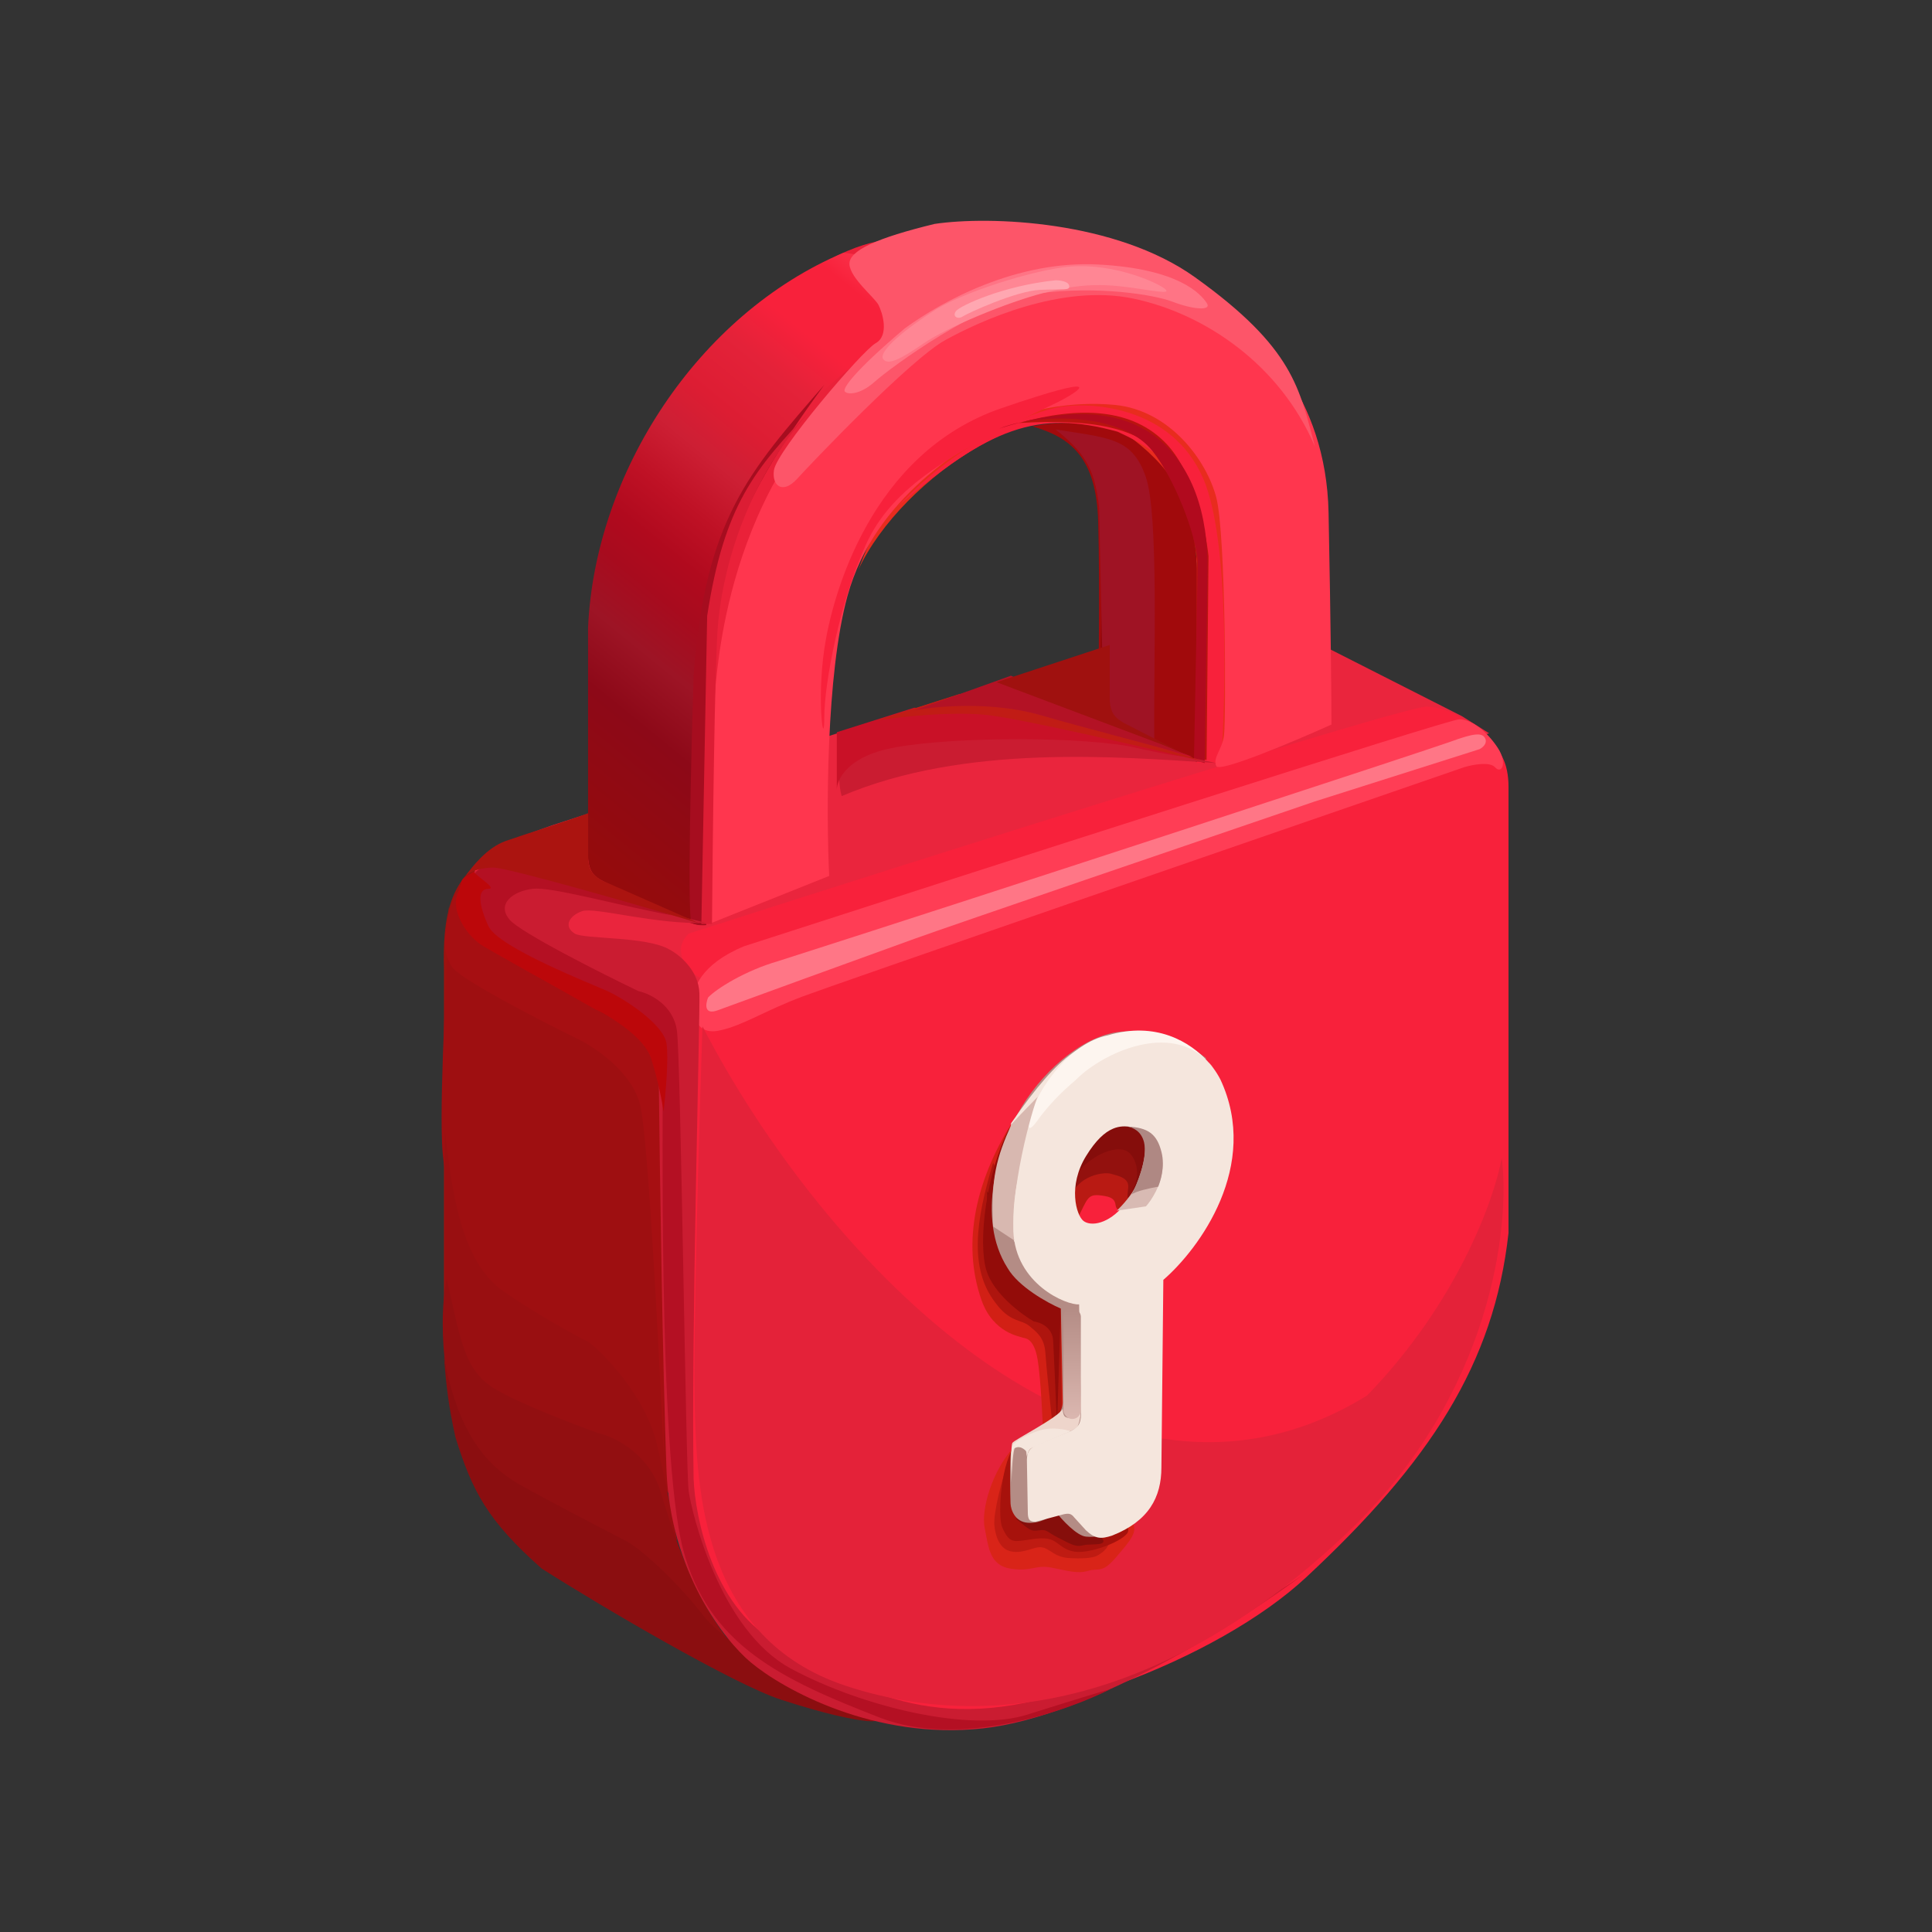<svg width="70" height="70" viewBox="0 0 70 70" fill="none" xmlns="http://www.w3.org/2000/svg">
<rect x="0" y="0" width="70" height="70" fill="#333333" stroke="none"/>
<path d="M16.085 35.096C16.002 32.238 16.766 31.534 18.364 30.54L17.979 32.664L16.331 50.462L16.085 47.296V35.096Z" fill="#9E120F"/>
<path d="M24.43 38.77C24.453 38.114 24.605 35.836 26.358 35.218L52.237 26.802C53.429 26.338 54.656 26.802 54.656 28.5V44.677C54.13 49.425 51.802 52.979 47.327 57.147C44.136 60.12 37.264 62.781 32.916 62.243C27.291 61.547 24.64 57.456 24.64 54.406L24.43 38.77Z" fill="#F8213B"/>
<path d="M18.259 35.988C16.506 35.1 16.401 34.173 16.261 32.861C16.225 34.817 15.931 39.233 16.015 41.395C16.099 43.557 17.149 45.848 17.663 46.723L24.255 54.136C24.22 50.133 24.122 41.897 24.01 40.971C23.898 40.044 22.327 38.175 21.836 37.764C21.228 37.468 19.662 36.698 18.259 35.988Z" fill="#9E0F11"/>
<path d="M18.26 46.8C16.682 45.719 16.366 43.094 16.121 40.971V47.843C16.121 48.885 16.471 49.85 17.102 50.545C17.734 51.24 19.767 52.089 21.31 52.669C22.545 53.132 24.081 55.103 24.536 55.837C24.454 55.373 24.193 54.022 23.8 52.324C23.407 50.625 21.871 49.014 21.31 48.615C20.819 48.37 19.522 47.665 18.26 46.8Z" fill="#990F11"/>
<path d="M17.974 50.348C16.852 49.692 16.712 48.688 16.186 46.333C15.8 48.227 16.207 51.362 17.133 52.629C18.29 54.212 22.393 55.213 23.83 57.22C25.268 59.228 29.195 61.737 27.337 60.347C25.478 58.958 24.462 55.792 23.936 54.054C23.515 52.665 22.264 52.06 21.691 51.931C20.826 51.622 18.872 50.873 17.974 50.348Z" fill="#920F11"/>
<path d="M18.818 53.782C17.59 53.087 16.573 51.849 16.082 49.147C16.177 50.28 16.247 50.918 16.503 52.081C17.112 54.028 17.657 55.088 19.624 56.83C21.795 58.214 26.577 61.019 28.285 61.578C31.476 62.623 32.493 62.43 31.161 62.121C30.058 61.866 26.357 59.687 25.445 58.49C24.716 57.532 23.294 56.124 22.605 55.79C21.751 55.352 19.799 54.338 18.818 53.782Z" fill="#8B0E10"/>
<path d="M16.12 34.052C16.191 33.282 16.395 32.433 16.619 32.279C16.701 32.433 16.764 33.632 17.101 33.941C17.437 34.249 21.147 36.345 22.993 37.336C23.555 37.686 23.825 38.163 24.045 39.187V52.699C23.882 49.006 23.484 41.31 23.204 40.075C22.923 38.839 21.521 37.913 20.854 37.604C19.463 36.922 16.618 35.45 16.366 35.017C16.113 34.585 16.097 34.194 16.12 34.052Z" fill="#A60F12"/>
<path d="M17.206 31.549C17.347 31.009 18.048 30.584 20.047 29.889C27.095 27.598 41.591 22.932 43.19 22.592C44.789 22.252 47.082 23.017 48.029 23.442L52.973 25.951L53.955 26.569C45.259 29.4 27.649 35.147 26.779 35.487C25.692 35.912 24.465 35.834 23.869 35.68C23.273 35.526 17.066 32.09 17.206 31.549Z" fill="#EA253D"/>
<path d="M25.202 35.33C24.863 35.073 24.34 34.411 24.957 33.825C33.536 31.071 50.898 25.57 51.712 25.601C52.525 25.632 53.243 26.18 53.5 26.451L25.763 35.678L25.202 35.33Z" fill="#F8213B"/>
<path d="M30.288 13.983C27.587 16.84 27.202 20.971 26.115 27.843C25.799 26.376 25.294 22.94 25.799 20.932C26.43 18.423 27.973 16.106 28.885 14.832C29.797 13.558 29.832 12.516 29.446 11.782C29.06 11.049 28.464 10.624 28.885 10.277C30.393 8.809 32.672 8.501 32.076 8.848C31.48 9.195 31.375 9.427 31.129 9.775C30.884 10.122 31.62 10.277 31.936 10.74C32.251 11.203 32.988 11.126 30.288 13.983Z" fill="#EA2139"/>
<path d="M42.91 17.843C41.998 15.333 39.123 15.102 37.405 15.449C38.781 15.841 39.719 16.569 39.789 18.885C39.859 21.202 39.789 25.41 39.789 25.41C39.809 25.851 39.863 26.063 40.28 26.259L43.366 27.61C43.518 25.191 43.639 19.85 42.91 17.843Z" fill="#A10A0C"/>
<path d="M41.753 26.833C40.981 26.409 40.14 21.621 39.965 20.309L39.824 25.366C39.824 25.748 39.839 25.953 40.14 26.138C40.736 26.46 41.893 27.049 41.753 26.833Z" fill="#92070A"/>
<path d="M41.508 17.26C41.017 15.87 40.21 15.87 38.247 15.561C39.222 16.353 39.672 16.884 39.825 18.418L39.93 23.398L40.105 25.908L41.823 27.028C41.788 23.939 41.999 18.65 41.508 17.26Z" fill="#9F1324"/>
<path d="M25.689 22.476C26.461 14.755 32.878 11.589 36.875 10.044L30.564 9.156C25.269 11.396 21.552 17.148 21.306 22.746V30.661C21.268 31.456 21.41 31.712 21.867 31.935C22.3 32.166 23.312 32.707 23.901 33.016C24.49 33.325 25.128 33.479 25.374 33.518C25.222 32.411 25.072 28.653 25.689 22.476Z" fill="url(#paint0_linear_35_5809)"/>
<path d="M36.142 14.944C33.547 16.063 32.145 17.878 31.093 20.657C32.671 17.252 38.02 13.723 40.736 15.677C42.468 16.923 43.155 18.109 43.331 20.001C43.506 21.893 43.471 27.491 43.471 27.491C43.798 27.748 44.595 27.053 44.838 26.371C45.61 24.209 45.294 17.492 42.664 15.214C41.161 13.911 38.737 13.824 36.142 14.944Z" fill="#E82C1E"/>
<path d="M38.352 14.753C37.335 14.946 34.846 15.911 32.531 18.343C35.835 15.508 37.586 14.832 40.491 15.641C42.505 16.562 43.228 17.511 43.367 20.428V27.648H44.243C44.418 25.138 44.538 19.571 43.612 17.378C42.455 14.637 39.369 14.56 38.352 14.753Z" fill="#F8213B"/>
<path d="M42.279 16.756C41.402 15.443 39.474 15.173 36.914 15.327C39.123 14.709 41.052 14.787 42.279 16.099C43.261 17.149 43.693 19.239 43.787 20.153L43.717 27.527H43.366V20.346C43.296 19.587 42.98 17.806 42.279 16.756Z" fill="#B9140F"/>
<path d="M30.709 21.583C31.691 18.031 34.882 16.176 36.81 15.095C37.336 14.889 38.788 14.516 40.387 14.67C42.386 14.863 43.718 16.678 44.069 18.029C44.419 19.38 44.419 26.098 44.349 26.638C44.279 27.179 43.928 27.449 44.069 27.758C44.181 28.005 46.897 26.857 48.241 26.252C48.241 25.454 48.22 22.801 48.136 18.569C48.052 14.338 45.506 11.968 44.244 11.311C42.97 10.346 39.089 9.103 33.759 11.852C27.097 15.288 26.15 22.549 25.94 24.71C25.771 26.44 25.706 31.274 25.694 33.474L30.043 31.737C29.937 29.536 29.923 24.425 30.709 21.583Z" fill="#FF364E"/>
<path d="M25.588 26.183C25.623 21.125 26.465 18.577 29.866 13.944C27.123 17.092 25.558 18.828 25.132 24.446C25.039 27.405 24.894 33.348 25.062 33.441C25.231 33.534 25.483 33.531 25.588 33.518C25.577 32.759 25.56 30.229 25.588 26.183Z" fill="#A60D1F"/>
<path d="M26.008 22.702C26.148 20.965 26.849 17.683 29.374 14.865C27.341 17.01 26.245 18.273 25.622 22.316L25.412 33.474H25.797C25.821 30.462 25.895 24.092 26.008 22.702Z" fill="#DC1D34"/>
<path d="M30.777 9.58C30.742 9.078 31.794 8.615 33.863 8.113C35.864 7.815 40.431 7.994 43.295 10.044C46.886 12.613 47.083 14.097 47.644 16.182C46.381 13.209 43.646 11.356 41.051 10.816C38.456 10.275 35.511 11.627 34.249 12.322C32.986 13.016 29.41 16.766 28.884 17.346C28.358 17.925 27.958 17.601 28.042 17.034C28.147 16.329 31.238 12.708 31.724 12.437C32.233 12.153 31.969 11.318 31.829 11.047C31.689 10.777 30.812 10.082 30.777 9.58Z" fill="#FD5569"/>
<path d="M30.605 14.178C30.535 14.062 30.956 13.445 32.779 11.9C34.158 10.894 36.847 9.43 39.792 9.584C42.738 9.738 43.51 10.665 43.72 10.974C43.93 11.283 43.194 11.206 42.493 10.935C41.791 10.665 39.757 10.356 37.654 10.626C35.55 10.897 32.253 13.329 31.692 13.831C31.131 14.333 30.675 14.294 30.605 14.178Z" fill="#FF7485"/>
<path d="M32.002 13.014C31.826 12.783 32.563 12.088 33.755 11.316C34.737 10.621 37.542 9.748 38.804 9.656C40.382 9.54 41.925 10.235 42.206 10.466C42.486 10.698 41.68 10.505 40.733 10.389C39.786 10.273 38.98 10.312 37.788 10.621C36.483 10.959 34.316 11.856 33.474 12.435C32.633 13.014 32.177 13.246 32.002 13.014Z" fill="#FF8694"/>
<path d="M34.634 11.274C34.775 11.081 36.352 10.348 38.246 10.155C38.398 10.155 38.709 10.193 38.737 10.348C38.772 10.541 38.562 10.463 37.685 10.502C36.808 10.541 35.055 11.351 34.88 11.467C34.704 11.583 34.494 11.467 34.634 11.274Z" fill="#FFA7B1"/>
<path d="M25.098 36.293C25.098 35.829 25.378 34.941 26.956 34.285C35.43 31.544 52.477 26.062 52.87 26.062C53.36 26.062 53.921 26.564 54.272 27.104C54.623 27.645 54.412 28.069 54.167 27.799C53.971 27.583 53.337 27.709 53.045 27.799C45.541 30.386 30.245 35.667 29.095 36.099C27.657 36.64 26.956 37.142 26.079 37.335C25.203 37.528 25.098 36.756 25.098 36.293Z" fill="#FF3D55"/>
<path d="M25.656 36.141C25.96 35.819 27.002 35.168 28.18 34.828C36.07 32.306 51.878 27.122 52.551 26.875C53.392 26.566 53.708 26.528 53.813 26.759C53.897 26.945 53.708 27.094 53.603 27.145L47.642 29.037C43.375 30.491 34.499 33.523 33.125 34.017C31.406 34.635 26.637 36.373 26.006 36.604C25.501 36.789 25.562 36.373 25.656 36.141Z" fill="#FF7686"/>
<path d="M21.098 33.011C21.554 32.856 23.798 33.513 25.587 33.436C24.827 33.255 23.195 32.856 22.746 32.702C22.185 32.509 18.574 31.274 17.522 31.467C16.47 31.66 16.505 33.127 17.031 33.706C17.557 34.285 21.835 36.524 22.746 37.142C23.476 37.636 23.798 38.686 23.869 39.15C23.904 42.341 24.009 49.635 24.149 53.28C24.289 56.924 26.241 59.431 27.2 60.229C28.369 61.207 31.688 63.055 35.615 62.623C39.543 62.19 45.013 58.71 47.257 57.025C45.948 57.951 42.355 60.113 38.456 61.349C33.582 62.893 30.706 61.001 28.006 59.418C25.846 58.152 25.189 55.004 25.131 53.589C25.037 48.454 25.369 36.82 25.341 35.986C25.313 35.152 24.605 34.584 24.254 34.403C23.424 33.914 21.154 34.038 20.818 33.822C20.397 33.551 20.642 33.165 21.098 33.011Z" fill="#CA1C31"/>
<path d="M19.306 32.203C20.007 32.126 22.286 32.782 24.355 33.168C22.438 32.486 18.415 31.168 17.658 31.353C16.711 31.585 17.061 32.936 17.658 33.824C18.254 34.712 21.585 35.909 22.918 36.797C24.25 37.685 23.969 38.38 24.005 39.036C24.04 39.693 23.829 52.587 24.741 56.101C25.653 59.614 28.317 60.849 31.894 62.239C34.756 63.351 38.65 62.008 40.24 61.197C39.924 61.287 38.879 61.598 37.224 62.123C35.155 62.78 31.263 61.853 28.668 60.463C26.073 59.073 25.056 54.788 24.951 54.016C24.846 53.244 24.671 38.573 24.53 37.376C24.418 36.419 23.549 35.999 23.128 35.909C21.737 35.24 18.857 33.786 18.464 33.322C17.973 32.743 18.604 32.28 19.306 32.203Z" fill="#B41023"/>
<path d="M16.574 32.397C16.819 31.779 16.574 31.934 17.17 31.586C17.252 31.741 18.032 32.204 17.696 32.204C17.275 32.204 17.345 32.783 17.696 33.555C18.047 34.327 21.413 35.64 22.009 35.91C22.605 36.18 24.043 37.107 24.148 37.802C24.232 38.358 24.113 39.681 24.043 40.273C23.996 39.951 23.839 39.115 23.587 38.342C23.334 37.57 22.126 36.837 21.553 36.566C20.408 35.923 17.997 34.567 17.52 34.289C16.924 33.941 16.328 33.015 16.574 32.397Z" fill="#BC070A"/>
<path d="M31.374 19.732C32.321 17.647 34.424 16.412 38.352 14.558C39.24 14.095 40.07 13.493 36.283 14.79C31.549 16.412 30.146 21.585 29.866 23.515C29.585 25.446 29.866 27.222 29.866 25.986C29.866 24.751 30.427 21.817 31.374 19.732Z" fill="#F8213B"/>
<path d="M36.997 15.299C36.742 15.363 36.48 15.439 36.212 15.525C36.434 15.435 36.701 15.358 36.997 15.299C39.139 14.757 40.799 14.975 41.928 15.872C43.19 16.876 43.786 18.613 43.751 20.698C43.723 22.366 43.669 26.026 43.646 27.648L43.26 27.532L43.4 20.312C43.295 19.296 42.581 17.382 41.752 16.336C40.816 15.152 38.519 14.994 36.997 15.299Z" fill="#B10A1E"/>
<path d="M17.872 31.434C18.405 31.434 23.05 32.772 25.306 33.441L21.8 31.897C21.422 31.669 21.317 31.472 21.309 31.009V29.465C20.631 29.722 19.03 30.221 18.328 30.468C17.627 30.716 17.101 31.421 16.891 31.704C16.996 31.614 17.34 31.434 17.872 31.434Z" fill="#AB1410"/>
<path d="M30.495 28.844C34.949 26.952 40.454 27.415 44.066 27.647C39.239 26.597 36.504 26.061 30.39 27.338C30.39 28.033 30.39 28.458 30.495 28.844Z" fill="#CA1C31"/>
<path d="M33.124 25.642C35.38 25.783 40.551 26.337 43.188 27.418C43.153 27.456 42.641 27.433 40.873 27.032C38.559 26.646 33.895 26.723 32.107 27.148C30.677 27.487 30.319 28.267 30.319 28.614V26.53L33.124 25.642Z" fill="#C91127"/>
<path d="M34.773 25.141C37.029 25.707 41.94 26.986 43.539 27.573C41.505 27.084 37.115 26.067 35.825 25.913C34.535 25.759 32.575 25.977 31.757 26.106L34.773 25.141Z" fill="#C11C15"/>
<path d="M36.63 24.482C38.629 25.446 42.963 27.344 43.047 27.377C42.089 27.084 39.421 26.41 37.682 25.907C35.943 25.404 33.918 25.585 33.123 25.739L36.63 24.482Z" fill="#B31225"/>
<path d="M36.106 24.717L42.663 27.188L40.7 26.184C40.38 25.989 40.251 25.837 40.209 25.412V23.366L36.106 24.717Z" fill="#A0110F"/>
<path d="M49.532 50.562C39.914 56.508 29.734 45.493 25.451 37.184C25.334 40.703 25.114 48.367 25.171 50.867C25.241 53.992 25.451 59.366 30.647 61.081C35.842 62.796 42.301 61.729 48.83 55.517C54.053 50.547 54.727 44.4 54.411 41.949C54.154 43.41 52.818 47.178 49.532 50.562Z" fill="#E42239"/>
<path d="M35.678 55.37C35.537 54.675 35.958 53.285 36.73 52.436C37.291 52.861 38.504 53.772 38.868 54.019C39.324 54.328 40.762 54.791 41.008 55.138C41.253 55.486 40.972 55.795 40.447 56.412C39.92 57.03 39.815 56.798 39.43 56.914C39.044 57.03 38.693 56.914 38.097 56.798C37.501 56.683 37.396 56.953 36.624 56.837C35.853 56.721 35.818 56.065 35.678 55.37Z" fill="#D92418"/>
<path d="M36.027 55.251C35.992 54.865 36.273 53.552 36.659 52.664C36.857 52.934 37.381 53.537 37.886 53.784C38.517 54.093 39.639 54.865 40.095 55.251C40.551 55.637 40.27 55.598 40.2 55.868C40.13 56.139 39.885 56.293 39.744 56.37C39.604 56.448 39.183 56.486 38.692 56.448C38.201 56.409 38.026 56.1 37.746 56.062C37.465 56.023 37.114 56.293 36.659 56.216C36.203 56.139 36.062 55.637 36.027 55.251Z" fill="#BF1B12"/>
<path d="M36.31 55.333C36.17 55.024 36.205 53.287 36.731 52.399C37.725 53.12 39.747 54.561 39.887 54.561C40.062 54.561 41.114 55.217 40.834 55.565C40.553 55.912 39.431 56.298 38.94 56.221C38.449 56.144 38.344 55.835 37.993 55.758C37.643 55.681 37.117 55.835 36.836 55.835C36.556 55.835 36.45 55.642 36.31 55.333Z" fill="#A7120C"/>
<path d="M37.643 55.447C37.328 55.486 37.328 55.447 36.802 55.022C37.316 54.919 38.359 54.721 38.415 54.752C38.485 54.791 39.432 55.215 39.852 55.64C40.273 56.065 39.537 55.91 39.256 55.987C38.976 56.065 38.8 55.949 38.345 55.717C37.889 55.486 37.959 55.408 37.643 55.447Z" fill="#860E0B"/>
<path d="M35.563 47.108C34.827 45.023 35.353 42.668 36.826 40.429L36.335 45.101L38.474 47.108L38.859 51.702L37.807 52.243C37.784 51.535 37.709 49.95 37.597 49.27C37.457 48.421 37.106 48.498 37.036 48.459C36.966 48.421 35.984 48.305 35.563 47.108Z" fill="#D22015"/>
<path d="M36.054 47.185C35.108 45.949 35.353 44.212 35.984 42.127L38.439 47.416L38.474 51.663L38.158 51.856C38.077 51.11 37.906 49.501 37.878 49.038C37.843 48.459 37.562 48.266 37.282 48.034C37.001 47.802 36.58 47.918 36.054 47.185Z" fill="#AE150E"/>
<path d="M37.456 47.571C35.422 46.335 35.773 45.1 35.773 43.169L38.333 47.571V50.08C38.298 49.591 38.221 48.543 38.193 48.266C38.157 47.918 38.087 47.957 37.456 47.571Z" fill="#7B0908"/>
<path d="M35.738 46.026C35.423 44.984 35.738 42.474 36.58 40.853L36.299 45.099L38.438 47.261L38.298 51.701C38.263 50.865 38.186 49.068 38.158 48.574C38.13 48.08 37.678 47.905 37.456 47.879C36.989 47.609 35.991 46.86 35.738 46.026Z" fill="#930C09"/>
<path d="M40.038 43.336C39.372 43.22 39.442 43.374 38.986 44.262C38.928 44.262 38.741 43.923 38.46 42.564C38.11 40.865 39.127 41.405 39.442 40.904C39.758 40.402 40.494 39.977 41.266 39.822C42.037 39.668 42.247 41.019 42.318 41.791C42.388 42.564 41.406 43.761 40.775 43.838C40.143 43.915 40.705 43.452 40.038 43.336Z" fill="#B91A13"/>
<path d="M38.739 43.53C38.749 43.485 38.761 43.442 38.775 43.4C39.056 42.398 39.586 40.581 39.721 40.403C39.896 40.172 40.632 40.21 40.983 40.326C41.334 40.442 41.719 41.677 41.719 41.986C41.719 42.295 41.158 43.376 40.983 43.415C40.808 43.453 40.843 43.376 40.878 43.029C40.913 42.681 40.527 42.604 40.247 42.527C39.98 42.453 39.047 42.589 38.775 43.4C38.763 43.445 38.75 43.489 38.739 43.53Z" fill="#93110E"/>
<path d="M40.744 41.672C40.358 41.556 39.657 41.788 39.025 42.483C39.271 41.942 39.776 40.838 39.832 40.745C39.902 40.63 40.603 40.437 40.814 40.437C41.024 40.437 41.27 40.591 41.41 40.707C41.55 40.822 41.725 42.444 41.69 42.521C41.655 42.599 40.849 43.486 41.094 42.984C41.34 42.483 41.129 41.788 40.744 41.672Z" fill="#850D0B"/>
<path d="M40.681 37.375C41.978 37.298 42.539 37.452 43.697 38.34L43.416 39.267L40.015 39.807L37.595 42.664L39.068 45.753L40.015 55.597C39.933 55.636 39.685 55.706 39.349 55.675C39.012 55.644 38.484 55.07 38.261 54.787C38.121 54.928 37.721 55.204 37.245 55.173C36.768 55.142 36.625 54.697 36.614 54.478C36.602 54.118 36.585 53.273 36.614 52.779C36.642 52.285 36.906 52.11 37.034 52.084C37.291 51.968 37.876 51.683 38.156 51.467C38.437 51.25 38.507 50.939 38.507 50.81L38.437 47.413C37.958 47.207 36.901 46.625 36.508 45.946C35.351 44.131 36.158 41.506 37.034 40.077C37.911 38.649 39.384 37.452 40.681 37.375Z" fill="#B48C85"/>
<path d="M36.632 40.7C38.501 37.995 39.304 37.726 40.7 37.435L36.737 45.002L36.632 40.7Z" fill="#F5E6DD"/>
<path d="M43.963 38.708C43.909 38.633 43.846 38.555 43.777 38.477C43.286 37.992 42.265 37.693 40.772 38.129C39.054 38.631 37.735 40.386 37.63 40.541C37.525 40.695 37.104 41.274 37.35 40.386C37.595 39.498 38.739 37.782 40.141 37.511C41.882 36.989 43.137 37.755 43.777 38.477C43.852 38.55 43.914 38.628 43.963 38.708Z" fill="#FDF5EF"/>
<path d="M37.6 39.736C37.432 40.062 36.507 43.294 36.776 44.962L35.983 44.439C35.896 42.697 36.103 41.937 36.649 40.733C36.924 40.42 37.479 39.868 37.6 39.736C37.607 39.723 37.613 39.714 37.617 39.711C37.631 39.701 37.623 39.711 37.6 39.736Z" fill="#D8B8B0"/>
<path d="M36.68 52.279C36.75 52.163 38.363 51.352 38.503 51.043C38.503 51.107 38.517 51.252 38.573 51.313C38.643 51.391 38.819 51.391 38.994 51.352C39.134 51.321 39.123 50.181 39.099 49.615C39.123 49.923 39.169 50.618 39.169 50.927C39.169 51.313 39.099 51.584 39.029 51.699C38.959 51.815 37.977 52.201 37.556 52.356C37.266 52.462 37.198 52.672 37.2 52.802L37.206 52.858C37.203 52.842 37.2 52.823 37.2 52.802L37.171 52.51C37.077 52.459 36.869 52.371 36.785 52.433C36.701 52.495 36.656 53.308 36.645 53.707C36.633 53.269 36.624 52.371 36.68 52.279Z" fill="#EED5CB"/>
<path d="M37.702 51.817C38.123 51.694 38.602 51.792 38.789 51.856C38.357 52.036 37.464 52.412 37.351 52.474C37.211 52.551 37.211 52.86 37.211 52.744C37.211 52.628 37.211 52.59 37.106 52.512C37.001 52.435 36.895 52.397 36.755 52.474C36.643 52.535 36.638 53.143 36.65 53.439C36.627 53.104 36.608 52.412 36.72 52.319C36.861 52.203 37.176 51.972 37.702 51.817Z" fill="#F5E6DD"/>
<path d="M38.994 39.113C39.975 38.11 42.956 36.682 44.218 39.113C45.677 42.233 43.447 45.252 42.15 46.372L42.08 53.167C42.08 54.248 41.621 55.115 40.291 55.638C39.895 55.767 39.683 55.762 39.344 55.444L38.923 54.981C38.815 54.842 38.727 54.823 38.538 54.865L37.521 55.136C37.324 55.136 37.258 55.08 37.241 54.865L37.206 52.897C37.215 52.622 37.274 52.494 37.556 52.355L38.784 51.855C39.029 51.721 39.158 51.637 39.169 51.236C39.146 50.014 39.099 47.507 39.099 47.26C38.643 47.298 36.785 46.526 36.714 44.596C36.644 41.623 38.012 40.117 38.994 39.113ZM40.998 40.841C40.782 40.794 40.56 40.796 40.328 40.894C40.02 41.023 39.7 41.319 39.354 41.88C39.017 42.426 38.928 42.963 38.955 43.389C38.968 43.601 39.01 43.787 39.065 43.932C39.119 44.075 39.188 44.183 39.255 44.236C39.389 44.341 39.621 44.369 39.884 44.285C40.15 44.201 40.452 44.004 40.736 43.652C41.3 42.953 41.514 42.371 41.514 41.626C41.514 41.313 41.443 41.069 41.221 40.906L41.204 40.931L41.222 40.904L41.213 40.901L40.998 40.841Z" fill="#F5E6DD"/>
<path d="M41.363 41.002C41.345 40.991 41.327 40.979 41.309 40.968C41.309 40.925 41.322 40.898 41.363 41.002C41.765 41.265 42.149 41.58 42.116 42.319C42.088 42.937 41.707 43.503 41.52 43.709L40.468 43.863C40.643 43.696 41.029 43.276 41.169 42.937C41.344 42.512 41.59 41.779 41.45 41.277C41.412 41.142 41.384 41.055 41.363 41.002Z" fill="#D8BAB3"/>
<path d="M40.835 40.817C40.775 40.814 40.711 40.813 40.645 40.813C40.694 40.807 40.761 40.806 40.835 40.817C41.607 40.849 41.92 41.095 42.083 41.74C42.223 42.296 42.034 42.815 41.964 42.995C41.672 43.047 41.136 43.16 40.996 43.284C41.171 42.975 41.592 41.971 41.452 41.392C41.354 40.988 41.059 40.85 40.835 40.817Z" fill="#AF8883"/>
<rect x="38.531" y="47.397" width="0.631" height="4.015" rx="0.308" fill="url(#paint1_linear_35_5809)"/>
<defs>
<linearGradient id="paint0_linear_35_5809" x1="34.756" y1="9.738" x2="18.932" y2="29.174" gradientUnits="userSpaceOnUse">
<stop stop-color="#FF4D62"/>
<stop offset="0.121" stop-color="#F8213B"/>
<stop offset="0.212" stop-color="#F8213B"/>
<stop offset="0.284" stop-color="#E42239"/>
<stop offset="0.371" stop-color="#DD1D33"/>
<stop offset="0.44" stop-color="#CD1F34"/>
<stop offset="0.516" stop-color="#BF1125"/>
<stop offset="0.582" stop-color="#B10A1E"/>
<stop offset="0.64" stop-color="#A80B1E"/>
<stop offset="0.716" stop-color="#9D1425"/>
<stop offset="0.803" stop-color="#8D0918"/>
<stop offset="1" stop-color="#950B0C"/>
</linearGradient>
<linearGradient id="paint1_linear_35_5809" x1="38.847" y1="47.397" x2="38.847" y2="51.413" gradientUnits="userSpaceOnUse">
<stop stop-color="#B48C85"/>
<stop offset="1" stop-color="#DBB7B0"/>
</linearGradient>
</defs>
</svg>
